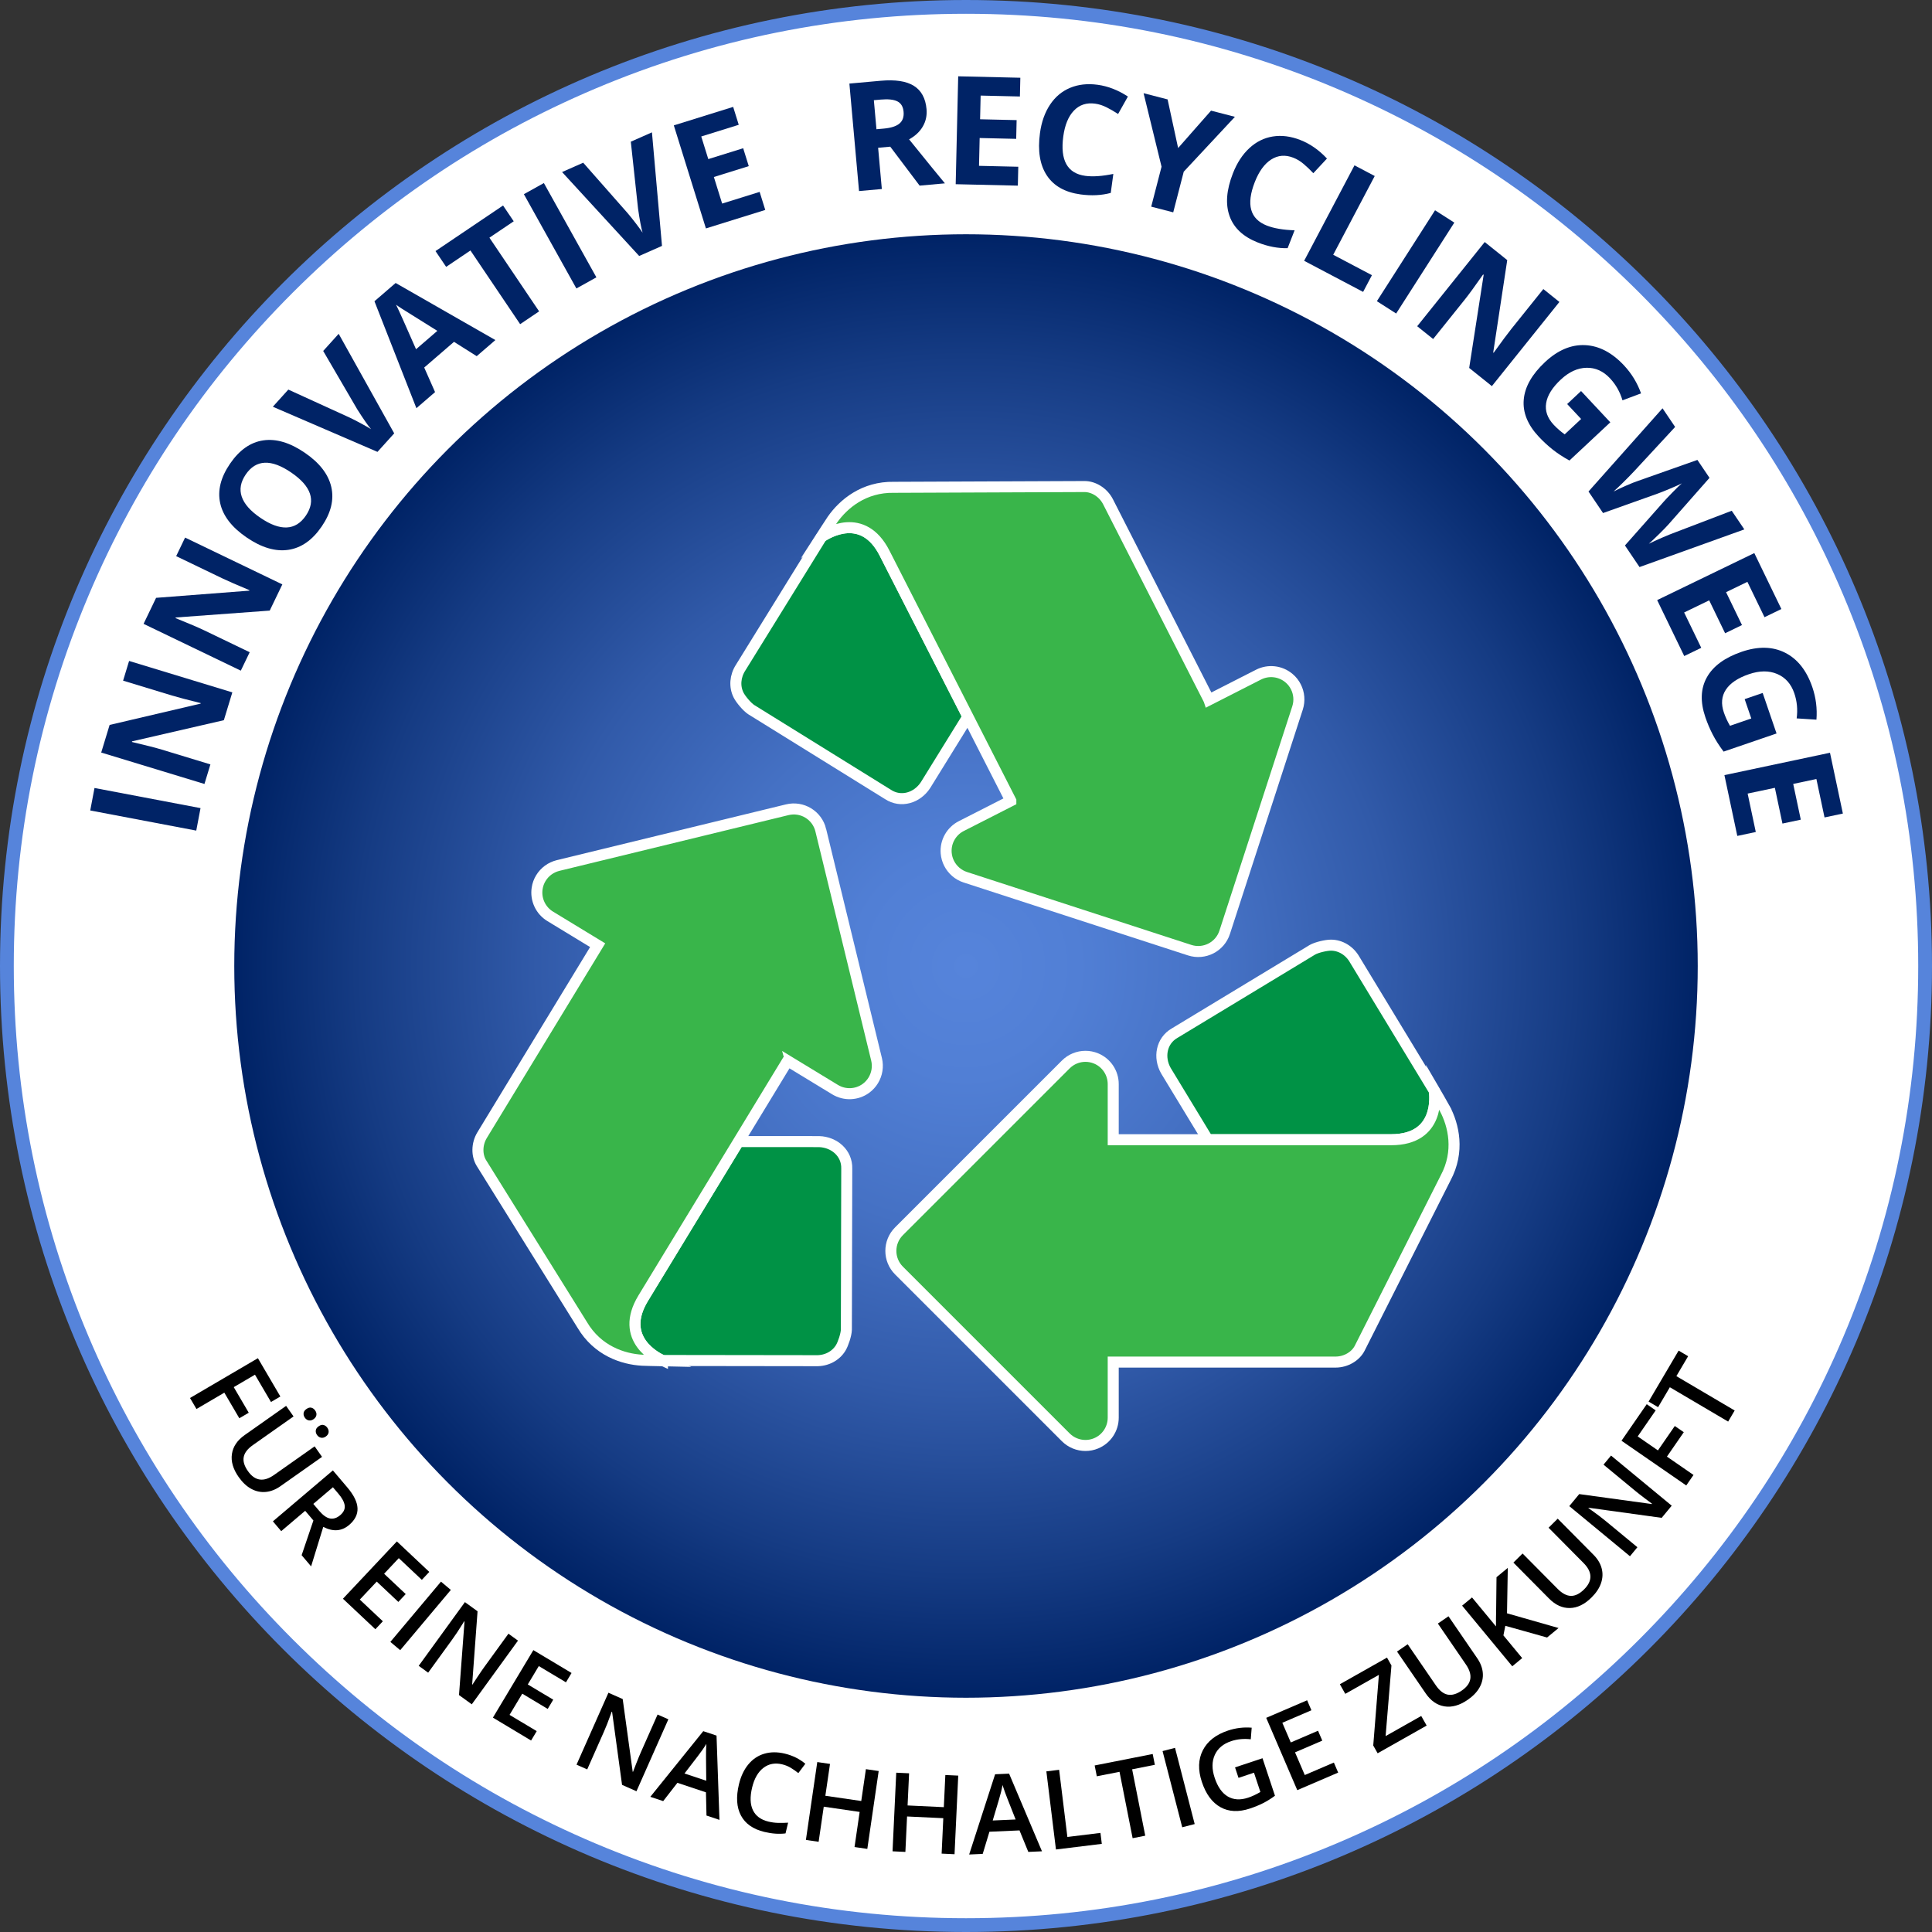 <?xml version="1.0" encoding="UTF-8"?>
<svg xmlns="http://www.w3.org/2000/svg" xmlns:xlink="http://www.w3.org/1999/xlink" id="Ebene_1" data-name="Ebene 1" width="701" height="701" viewBox="0 0 701 701">
  <rect x="0" y="0" width="701" height="701" fill="#333333" stroke="none"/>
  <defs>
    <style>
      .cls-1 {
        fill: url(#Unbenannter_Verlauf_6);
      }

      .cls-2 {
        fill: none;
      }

      .cls-2, .cls-3, .cls-4 {
        stroke: #fff;
        stroke-miterlimit: 10;
        stroke-width: 4px;
      }

      .cls-3 {
        fill: #39b54a;
      }

      .cls-5 {
        fill: #5684db;
      }

      .cls-6 {
        fill: #002366;
      }

      .cls-7 {
        fill: #fff;
      }

      .cls-4 {
        fill: #009245;
      }
    </style>
    <radialGradient id="Unbenannter_Verlauf_6" data-name="Unbenannter Verlauf 6" cx="350.5" cy="350.5" fx="350.5" fy="350.5" r="265.5" gradientUnits="userSpaceOnUse">
      <stop offset=".001" stop-color="#5684db"></stop>
      <stop offset=".154" stop-color="#517fd5"></stop>
      <stop offset=".357" stop-color="#4571c4"></stop>
      <stop offset=".586" stop-color="#315aa9"></stop>
      <stop offset=".834" stop-color="#153b83"></stop>
      <stop offset="1" stop-color="#002366"></stop>
    </radialGradient>
  </defs>
  <g>
    <path class="cls-7" d="M350.5,698.5c-92.954,0-180.345-36.198-246.073-101.927S2.5,443.454,2.5,350.5,38.698,170.155,104.427,104.427,257.546,2.5,350.5,2.5s180.344,36.198,246.073,101.927,101.927,153.119,101.927,246.073-36.198,180.345-101.927,246.073-153.119,101.927-246.073,101.927Z"></path>
    <path class="cls-5" d="M350.5,5c46.644,0,91.891,9.134,134.483,27.149,41.141,17.401,78.091,42.314,109.823,74.046,31.732,31.732,56.644,68.681,74.046,109.823,18.015,42.592,27.149,87.838,27.149,134.483s-9.134,91.891-27.149,134.483c-17.401,41.141-42.314,78.091-74.046,109.823s-68.681,56.644-109.823,74.046c-42.592,18.015-87.838,27.149-134.483,27.149s-91.891-9.134-134.483-27.149c-41.141-17.401-78.091-42.314-109.823-74.046-31.732-31.732-56.644-68.681-74.046-109.823-18.015-42.592-27.149-87.838-27.149-134.483s9.134-91.891,27.149-134.483c17.401-41.141,42.314-78.091,74.046-109.823,31.732-31.732,68.681-56.644,109.823-74.046,42.592-18.015,87.838-27.149,134.483-27.149M350.5,0C156.924,0,0,156.924,0,350.5s156.924,350.5,350.5,350.5,350.5-156.924,350.5-350.5S544.076,0,350.5,0h0Z"></path>
  </g>
  <circle class="cls-1" cx="350.5" cy="350.5" r="265.5"></circle>
  <g>
    <path d="M71.284,511.236l-2.341-3.993,24.634-14.441,8.149,13.9-3.404,1.995-5.808-9.907-7.7,4.515,5.443,9.284-3.42,2.005-5.443-9.284-10.109,5.927Z"></path>
    <path d="M116.849,528.607l-15.104,10.642c-1.724,1.215-3.494,1.908-5.308,2.079-1.815.171-3.564-.197-5.247-1.105-1.683-.909-3.211-2.337-4.583-4.285-2.04-2.896-2.859-5.686-2.459-8.374.4-2.687,1.942-4.976,4.625-6.865l15.04-10.596,2.7,3.832-14.769,10.404c-1.927,1.357-3.033,2.806-3.318,4.345-.286,1.539.224,3.235,1.529,5.087,2.535,3.598,5.691,4.065,9.47,1.403l14.737-10.383,2.688,3.816ZM111.183,511.239c.66-.465,1.262-.623,1.806-.473.543.15.996.481,1.355.992.398.565.549,1.131.456,1.698s-.434,1.058-1.019,1.47c-.565.398-1.137.546-1.717.445s-1.066-.428-1.456-.981c-.36-.512-.512-1.054-.454-1.628s.4-1.082,1.028-1.524ZM115.604,517.514c.66-.465,1.262-.622,1.806-.472s.996.48,1.356.992c.398.564.551,1.133.461,1.706-.09.572-.428,1.065-1.013,1.478-.575.405-1.154.55-1.736.435-.583-.115-1.065-.444-1.448-.987-.36-.511-.511-1.054-.454-1.627.057-.574.4-1.083,1.028-1.525Z"></path>
    <path d="M110.731,548.174l-8.695,7.383-3.021-3.559,21.767-18.481,5.221,6.149c2.385,2.809,3.624,5.335,3.718,7.578.094,2.243-.921,4.267-3.045,6.07-2.709,2.3-5.837,2.53-9.382.689l-4.412,14.328-3.438-4.05,4.27-12.594-2.983-3.514ZM113.68,545.671l2.098,2.472c1.408,1.657,2.735,2.598,3.982,2.819s2.477-.181,3.688-1.209c1.231-1.045,1.773-2.197,1.627-3.456-.147-1.26-.907-2.698-2.281-4.315l-1.997-2.353-7.117,6.042Z"></path>
    <path d="M136.197,591.146l-11.764-11.068,19.567-20.797,11.764,11.068-2.703,2.874-8.364-7.87-5.327,5.661,7.837,7.375-2.676,2.845-7.838-7.374-6.144,6.529,8.364,7.869-2.717,2.888Z"></path>
    <path d="M141.636,595.741l18.368-21.863,3.574,3.003-18.368,21.863-3.574-3.003Z"></path>
    <path d="M171.177,618.388l-4.632-3.36,1.995-26.664-.127-.092-.666,1.085c-1.275,2.067-2.501,3.913-3.678,5.536l-8.716,12.015-3.431-2.488,16.768-23.113,4.585,3.326-1.958,26.546.095.069c.154-.258.753-1.171,1.794-2.74,1.042-1.568,1.872-2.78,2.492-3.634l8.785-12.109,3.462,2.512-16.768,23.112Z"></path>
    <path d="M192.702,631.52l-13.856-8.302,14.676-24.495,13.856,8.302-2.028,3.384-9.852-5.902-3.995,6.669,9.231,5.53-2.007,3.352-9.232-5.531-4.607,7.69,9.852,5.902-2.038,3.401Z"></path>
    <path d="M230.934,649.932l-5.231-2.319-3.614-26.493-.143-.064-.425,1.2c-.815,2.288-1.629,4.349-2.442,6.182l-6.017,13.569-3.874-1.718,11.575-26.104,5.178,2.296,3.627,26.37.107.047c.097-.284.492-1.302,1.183-3.054s1.251-3.109,1.678-4.074l6.064-13.677,3.91,1.734-11.575,26.104Z"></path>
    <path d="M256.342,658.747l-.196-8.424-10.357-3.455-5.159,6.639-4.669-1.558,19.207-23.818,4.817,1.607,1.062,30.579-4.706-1.57ZM256.252,646.117l-.079-8.221c-.021-.556-.018-1.42.01-2.592.027-1.171.061-2.024.102-2.56-.84,1.408-1.883,2.906-3.127,4.496l-4.8,6.243,7.893,2.633Z"></path>
    <path d="M283.804,640.164c-2.608-.628-4.881-.198-6.82,1.291-1.939,1.488-3.3,3.859-4.083,7.112-.82,3.405-.722,6.154.294,8.247,1.016,2.093,2.885,3.467,5.606,4.123,1.177.283,2.345.44,3.502.472s2.376.007,3.654-.074l-.938,3.893c-2.376.299-4.943.115-7.703-.549-4.064-.98-6.888-2.962-8.472-5.948-1.585-2.986-1.825-6.771-.721-11.354.695-2.887,1.831-5.284,3.41-7.194,1.578-1.91,3.506-3.2,5.784-3.871,2.277-.67,4.764-.681,7.461-.031,2.835.683,5.312,1.909,7.431,3.679l-2.543,3.385c-.831-.668-1.727-1.296-2.69-1.883-.964-.587-2.022-1.02-3.173-1.297Z"></path>
    <path d="M314.692,670.847l-4.638-.678,1.86-12.736-13.026-1.902-1.86,12.736-4.619-.675,4.127-28.255,4.619.675-1.688,11.557,13.025,1.902,1.688-11.557,4.638.678-4.127,28.255Z"></path>
    <path d="M346.34,672.782l-4.682-.221.606-12.856-13.149-.62-.606,12.857-4.663-.22,1.344-28.523,4.663.22-.549,11.667,13.149.619.55-11.666,4.682.22-1.344,28.523Z"></path>
    <path d="M373.109,671.939l-3.196-7.797-10.908.478-2.443,8.044-4.917.216,9.417-29.112,5.073-.223,11.93,28.177-4.956.217ZM368.507,660.176l-3.014-7.648c-.218-.512-.524-1.319-.917-2.423-.394-1.103-.667-1.913-.82-2.428-.281,1.615-.719,3.388-1.312,5.316l-2.249,7.547,8.312-.364Z"></path>
    <path d="M383.138,671.061l-3.479-28.342,4.633-.569,2.992,24.368,12.001-1.474.487,3.975-16.633,2.042Z"></path>
    <path d="M415.536,666.056l-4.579.904-4.757-24.085-8.239,1.627-.776-3.928,21.059-4.159.775,3.928-8.239,1.628,4.757,24.085Z"></path>
    <path d="M428.954,663.004l-7.134-27.649,4.521-1.166,7.134,27.648-4.521,1.167Z"></path>
    <path d="M448.114,641.269l9.972-3.312,4.519,13.604c-1.455,1.073-2.897,1.971-4.323,2.691-1.428.722-3.013,1.371-4.755,1.95-4.103,1.362-7.669,1.199-10.7-.49-3.03-1.69-5.281-4.745-6.75-9.169-1.449-4.362-1.329-8.192.36-11.491,1.69-3.298,4.734-5.678,9.134-7.14,2.829-.94,5.691-1.286,8.586-1.041l-.332,4.206c-2.536-.282-4.904-.059-7.104.672-2.892.961-4.876,2.628-5.953,5.003s-1.092,5.138-.046,8.288c1.101,3.312,2.693,5.578,4.78,6.8,2.086,1.221,4.55,1.359,7.393.415,1.433-.477,2.906-1.164,4.418-2.064l-2.321-6.988-5.616,1.866-1.262-3.8Z"></path>
    <path d="M485.539,643.161l-14.842,6.373-11.267-26.238,14.842-6.373,1.557,3.625-10.553,4.532,3.067,7.143,9.889-4.247,1.541,3.59-9.889,4.246,3.537,8.237,10.553-4.531,1.565,3.644Z"></path>
    <path d="M517.643,626.103l-17.786,10.052-1.595-2.823,2.048-25.633-12.192,6.89-1.97-3.486,17.106-9.666,1.614,2.856-2.118,25.628,12.923-7.303,1.97,3.485Z"></path>
    <path d="M525.563,586.446l10.444,15.24c1.192,1.74,1.863,3.519,2.011,5.335s-.243,3.561-1.174,5.232c-.93,1.671-2.378,3.181-4.344,4.527-2.921,2.002-5.723,2.786-8.404,2.351s-4.95-2.006-6.805-4.713l-10.401-15.176,3.866-2.65,10.214,14.902c1.332,1.944,2.766,3.069,4.301,3.374,1.536.306,3.237-.182,5.106-1.463,3.63-2.488,4.139-5.639,1.525-9.451l-10.19-14.87,3.851-2.639Z"></path>
    <path d="M565.503,590.702l-4.169,3.448-15.148-4.25-.691,3.485,6.809,8.233-3.597,2.975-18.198-22.005,3.598-2.975,8.688,10.506c-.012-2.018.008-3.985.06-5.904l.132-11.945,4.094-3.386c-.109,7.693-.203,13.188-.284,16.481l18.708,5.336Z"></path>
    <path d="M565.194,551.03l13.008,13.122c1.485,1.498,2.463,3.127,2.935,4.888.471,1.761.398,3.547-.217,5.357-.616,1.812-1.77,3.556-3.462,5.233-2.516,2.493-5.132,3.767-7.848,3.818-2.717.053-5.229-1.086-7.54-3.416l-12.952-13.067,3.329-3.3,12.719,12.831c1.659,1.674,3.272,2.523,4.836,2.549,1.565.025,3.152-.76,4.762-2.356,3.125-3.098,3.062-6.288-.193-9.571l-12.69-12.803,3.314-3.286Z"></path>
    <path d="M606.559,546.317l-3.644,4.413-26.486-3.662-.1.12,1.041.733c1.983,1.401,3.748,2.741,5.294,4.018l11.445,9.453-2.699,3.268-22.017-18.184,3.607-4.367,26.371,3.617.074-.09c-.247-.171-1.121-.825-2.622-1.963-1.5-1.138-2.657-2.043-3.47-2.715l-11.536-9.526,2.725-3.298,22.017,18.183Z"></path>
    <path d="M614.465,535.171l-2.63,3.81-23.497-16.227,9.157-13.259,3.246,2.242-6.526,9.45,7.345,5.071,6.115-8.855,3.263,2.254-6.115,8.854,9.643,6.659Z"></path>
    <path d="M629.403,511.782l-2.37,4.022-21.152-12.463-4.263,7.236-3.45-2.033,10.896-18.493,3.449,2.032-4.264,7.236,21.153,12.462Z"></path>
  </g>
  <g>
    <path class="cls-6" d="M71.211,301.372l-38.471-7.305,1.549-8.157,38.472,7.305-1.55,8.157Z"></path>
    <path class="cls-6" d="M84.3,251.218l-3.073,10.096-33.299,7.671-.07.231c5.104,1.199,8.724,2.123,10.858,2.773l17.629,5.365-2.16,7.098-37.462-11.401,3.05-10.019,33.01-7.732.055-.179c-4.946-1.226-8.428-2.146-10.443-2.759l-17.731-5.396,2.176-7.149,37.462,11.402Z"></path>
    <path class="cls-6" d="M102.443,212.036l-4.577,9.509-34.08,2.5-.104.218c4.861,1.964,8.297,3.43,10.309,4.397l16.604,7.992-3.218,6.686-35.283-16.984,4.542-9.437,33.804-2.603.081-.169c-4.701-1.966-8.001-3.406-9.9-4.32l-16.7-8.039,3.241-6.733,35.283,16.984Z"></path>
    <path class="cls-6" d="M110.582,164.266c5.352,3.657,8.558,7.795,9.619,12.414,1.062,4.618-.101,9.403-3.486,14.357-3.385,4.953-7.422,7.774-12.11,8.463-4.688.69-9.723-.805-15.104-4.482s-8.581-7.815-9.601-12.417c-1.019-4.6.169-9.384,3.564-14.352,3.394-4.968,7.422-7.791,12.08-8.468,4.659-.677,9.671.818,15.037,4.485ZM94.457,187.862c3.612,2.468,6.801,3.642,9.565,3.519,2.765-.121,5.079-1.546,6.943-4.273,3.737-5.47,1.973-10.688-5.295-15.654-7.283-4.978-12.783-4.746-16.501.694-1.864,2.728-2.352,5.411-1.463,8.051.888,2.641,3.138,5.194,6.75,7.663Z"></path>
    <path class="cls-6" d="M117.267,127.34l5.618-6.223,20.145,36.121-6.066,6.72-37.968-16.379,5.617-6.223,22.232,10.148c1.296.617,2.769,1.376,4.421,2.277,1.652.902,2.779,1.553,3.381,1.951-1.088-1.246-2.773-3.67-5.056-7.271l-12.325-21.122Z"></path>
    <path class="cls-6" d="M172.969,129.233l-8.238-5.203-10.81,9.324,3.938,8.912-6.773,5.844-15.218-38.8,7.686-6.631,36.188,20.71-6.773,5.844ZM158.682,120.051c-7.505-4.681-11.743-7.332-12.717-7.955-.974-.622-1.724-1.13-2.252-1.523,1.047,2.115,3.461,7.497,7.241,16.144l7.728-6.665Z"></path>
    <path class="cls-6" d="M195.611,112.975l-6.884,4.644-18.032-26.735-8.815,5.945-3.864-5.729,24.515-16.535,3.864,5.729-8.815,5.946,18.032,26.735Z"></path>
    <path class="cls-6" d="M209.137,104.669l-19.053-34.211,7.254-4.04,19.053,34.211-7.254,4.04Z"></path>
    <path class="cls-6" d="M228.882,51.409l7.669-3.387,3.644,41.198-8.281,3.658-27.974-30.453,7.669-3.387,16.152,18.339c.931,1.092,1.966,2.387,3.106,3.884,1.14,1.498,1.902,2.551,2.289,3.162-.484-1.582-1.033-4.482-1.647-8.701l-2.628-24.313Z"></path>
    <path class="cls-6" d="M277.664,76.174l-21.532,6.706-11.645-37.387,21.532-6.707,2.023,6.496-13.604,4.237,2.557,8.209,12.658-3.943,2.023,6.496-12.659,3.942,3.003,9.641,13.604-4.237,2.039,6.546Z"></path>
    <path class="cls-6" d="M318.616,53.617l1.345,14.966-8.271.743-3.502-39.002,11.364-1.02c5.299-.476,9.308.137,12.024,1.838,2.716,1.702,4.251,4.517,4.604,8.447.206,2.294-.242,4.392-1.344,6.293-1.103,1.901-2.764,3.462-4.984,4.683,6.656,8.241,10.988,13.562,12.997,15.963l-9.177.824-10.654-14.129-4.402.395ZM318.013,46.895l2.668-.24c2.614-.235,4.505-.844,5.671-1.827,1.167-.983,1.667-2.408,1.499-4.276-.166-1.85-.921-3.108-2.262-3.777-1.343-.668-3.347-.883-6.015-.643l-2.508.225.946,10.538Z"></path>
    <path class="cls-6" d="M369.309,67.357l-22.547-.522.907-39.148,22.546.522-.157,6.801-14.246-.33-.198,8.595,13.254.307-.157,6.801-13.255-.307-.233,10.095,14.245.33-.158,6.855Z"></path>
    <path class="cls-6" d="M397.326,37.608c-3.097-.419-5.651.42-7.665,2.517-2.014,2.097-3.302,5.225-3.865,9.383-1.171,8.653,1.491,13.419,7.986,14.297,2.725.369,6.117.135,10.177-.704l-.935,6.901c-3.364.896-7.011,1.078-10.938.547-5.646-.764-9.732-3.061-12.258-6.889-2.527-3.829-3.357-8.945-2.49-15.351.546-4.034,1.758-7.469,3.638-10.306,1.879-2.835,4.304-4.877,7.275-6.123,2.97-1.247,6.305-1.62,10.003-1.12,3.769.51,7.432,1.934,10.99,4.271l-3.56,6.329c-1.357-.886-2.736-1.685-4.135-2.397-1.4-.712-2.808-1.164-4.223-1.355Z"></path>
    <path class="cls-6" d="M427.464,53.713l11.946-13.565,8.661,2.24-18.566,19.904-3.815,14.754-7.987-2.065,3.749-14.496-6.519-26.669,8.713,2.254,3.819,17.643Z"></path>
    <path class="cls-6" d="M469.282,57.228c-2.911-1.136-5.592-.922-8.042.642-2.451,1.564-4.439,4.301-5.965,8.21-3.175,8.134-1.71,13.392,4.394,15.775,2.562,1,5.914,1.57,10.057,1.711l-2.532,6.488c-3.481.078-7.068-.604-10.761-2.045-5.307-2.07-8.737-5.265-10.291-9.58-1.556-4.316-1.157-9.484,1.193-15.506,1.48-3.792,3.467-6.845,5.961-9.159s5.332-3.727,8.513-4.24c3.18-.512,6.509-.09,9.985,1.267,3.543,1.383,6.768,3.629,9.676,6.738l-4.949,5.314c-1.111-1.181-2.263-2.282-3.455-3.303s-2.453-1.792-3.784-2.311Z"></path>
    <path class="cls-6" d="M473.192,94.632l18.264-34.639,7.345,3.873-15.065,28.573,14.05,7.408-3.198,6.065-21.395-11.28Z"></path>
    <path class="cls-6" d="M499.582,109.281l21.104-32.985,6.994,4.475-21.104,32.985-6.994-4.475Z"></path>
    <path class="cls-6" d="M541.307,140.104l-8.231-6.603,5.248-33.767-.189-.151c-3.01,4.294-5.212,7.311-6.608,9.052l-11.53,14.375-5.787-4.643,24.502-30.546,8.169,6.553-5.085,33.52.146.117c2.976-4.138,5.122-7.027,6.44-8.671l11.598-14.458,5.829,4.676-24.502,30.545Z"></path>
    <path class="cls-6" d="M573.67,141.884l10.608,11.35-14.832,13.863c-2.319-1.278-4.358-2.616-6.118-4.015-1.76-1.399-3.432-2.946-5.017-4.642-4.036-4.318-5.85-8.801-5.44-13.449.409-4.647,2.988-9.19,7.737-13.629,4.617-4.316,9.452-6.361,14.504-6.134,5.053.228,9.767,2.682,14.145,7.365,2.743,2.935,4.802,6.314,6.177,10.138l-6.736,2.522c-.907-3.063-2.416-5.723-4.525-7.979-2.451-2.622-5.295-3.899-8.531-3.831-3.236.067-6.342,1.491-9.315,4.271-3.104,2.902-4.882,5.754-5.329,8.557-.448,2.802.461,5.416,2.729,7.842,1.183,1.266,2.514,2.429,3.994,3.489l5.968-5.578-5.066-5.42,5.049-4.72Z"></path>
    <path class="cls-6" d="M594.878,205.752l-5.291-7.836,14.079-15.906c.496-.573,1.563-1.697,3.2-3.374,1.636-1.676,2.76-2.764,3.371-3.263-.858.451-2.292,1.097-4.301,1.935-2.008.839-3.454,1.417-4.339,1.734l-19.956,7.109-5.276-7.814,26.86-30.194,4.572,6.769-14.91,16.113c-2.78,2.934-5.26,5.372-7.436,7.316.903-.48,2.347-1.159,4.33-2.035,1.982-.876,3.558-1.503,4.725-1.882l21.372-7.548,4.392,6.503-14.986,17.005c-.674.757-1.742,1.855-3.204,3.295-1.463,1.44-2.738,2.647-3.827,3.618,1.254-.631,2.853-1.366,4.797-2.205s3.539-1.484,4.784-1.938l20.501-7.833,4.572,6.769-38.028,13.658Z"></path>
    <path class="cls-6" d="M611.104,238.038l-9.826-20.299,35.246-17.061,9.826,20.299-6.124,2.964-6.208-12.825-7.739,3.746,5.777,11.934-6.123,2.964-5.777-11.933-9.089,4.399,6.209,12.825-6.172,2.987Z"></path>
    <path class="cls-6" d="M639.564,251.436l5.032,14.697-19.208,6.576c-1.593-2.116-2.905-4.172-3.938-6.168-1.033-1.996-1.925-4.093-2.677-6.289-1.915-5.592-1.734-10.424.543-14.497,2.275-4.072,6.488-7.161,12.638-9.267,5.981-2.048,11.229-1.934,15.745.342,4.516,2.275,7.812,6.445,9.889,12.511,1.302,3.801,1.796,7.727,1.485,11.778l-7.179-.459c.426-3.165.139-6.209-.861-9.132-1.163-3.396-3.234-5.726-6.215-6.988-2.981-1.264-6.396-1.235-10.248.083-4.021,1.377-6.81,3.252-8.365,5.625-1.557,2.373-1.797,5.13-.721,8.273.56,1.639,1.3,3.245,2.216,4.818l7.729-2.647-2.403-7.019,6.538-2.238Z"></path>
    <path class="cls-6" d="M630.355,303.303l-4.675-22.062,38.308-8.117,4.675,22.062-6.655,1.41-2.953-13.94-8.411,1.782,2.748,12.971-6.655,1.41-2.748-12.971-9.879,2.093,2.954,13.94-6.708,1.421Z"></path>
  </g>
  <path class="cls-4" d="M520.434,395.844l-28.907-47.653c-1.855-3.257-5.123-5.255-8.632-5.255-1.695,0-5.123.777-6.697,1.674l-50.001,30.255c-4.831,2.773-5.91,8.825-3.146,13.655l15.184,25.011h66.534c17.827,0,15.876-16.228,15.665-17.687Z"></path>
  <path class="cls-4" d="M298.101,194.776l-29.33,47.401c-2.057,3.147-2.35,6.959-.757,10.085.767,1.502,3.026,4.206,4.538,5.204l49.659,30.799c4.659,3.056,10.539,1.281,13.594-3.389l15.381-24.865-30.226-59.294c-7.856-15.441-21.014-7.201-22.859-5.942"></path>
  <path class="cls-2" d="M496.241,482.393l.259.001c-.096-.002-.179-.005-.273-.008l.014.007Z"></path>
  <path class="cls-4" d="M240.364,493.632l55.697.074c3.751.111,7.16-1.654,8.986-4.649.877-1.433,1.996-4.78,2.047-6.596l.141-58.442c.142-5.567-4.458-9.631-10.034-9.803l-29.246-.018-34.582,56.847c-9.015,14.837,5.014,21.709,6.991,22.587Z"></path>
  <g>
    <path class="cls-3" d="M524.182,402.135c-.484-.898-3.782-6.566-3.782-6.566,0,0,.023.206.033.275.21,1.459,2.162,17.687-15.665,17.687h-100.849v-20.17c0-4.074-2.451-7.766-6.223-9.318-1.25-.524-2.561-.767-3.862-.767-2.622,0-5.204,1.029-7.13,2.955l-60.51,60.51c-3.943,3.943-3.943,10.317,0,14.26l60.51,60.51c1.926,1.926,4.508,2.955,7.13,2.955,1.301,0,2.612-.242,3.862-.767,3.772-1.553,6.223-5.244,6.223-9.318v-20.17h80.679c3.823,0,7.312-2.158,8.774-5.072l31.152-61.74c5.144-9.611,2.955-19.071-.343-25.263Z"></path>
    <path class="cls-3" d="M366.767,290.575l-17.971,9.157c-3.631,1.846-5.809,5.698-5.486,9.773.111,1.351.484,2.642,1.079,3.792,1.2,2.33,3.278,4.165,5.879,5.003l81.385,26.453c5.305,1.714,10.993-1.18,12.707-6.475l26.433-81.395c.837-2.592.585-5.355-.605-7.685-.585-1.16-1.402-2.229-2.441-3.096-3.106-2.662-7.493-3.166-11.124-1.311l-17.969,9.156c-.001-.003-.001-.006-.002-.009l-36.618-71.885c-1.744-3.409-5.244-5.517-8.511-5.517l-69.172.282c-10.902-.212-18.324,6.021-22.349,11.769-.585.847-4.135,6.354-4.135,6.354,0,0,.093-.066.235-.164,1.845-1.259,15.003-9.499,22.859,5.942l30.226,59.294,15.58,30.563Z"></path>
    <path class="cls-3" d="M297.806,301.215c-1.321-5.416-6.767-8.734-12.183-7.403l-83.15,20.231c-2.652.665-4.861,2.32-6.233,4.579-.675,1.109-1.139,2.34-1.341,3.691-.625,4.024,1.241,8.038,4.73,10.166l17.225,10.478-41.933,68.92c-1.987,3.268-1.957,7.372-.232,10.146l36.568,58.695c5.546,9.379,14.754,12.434,21.773,12.818.357.021,1.409.052,2.608.084.094.002.177.005.273.008,2.162.056,4.692.11,4.692.11,0,0-.094-.04-.24-.104-1.976-.877-16.006-7.75-6.991-22.587l34.582-56.847,17.83-29.309c.001-.001.001-.002.001-.003l17.214,10.471c3.489,2.118,7.907,1.937,11.194-.464,1.099-.806,1.997-1.805,2.663-2.904,1.361-2.249,1.835-4.972,1.19-7.635l-20.241-83.14Z"></path>
  </g>
</svg>

